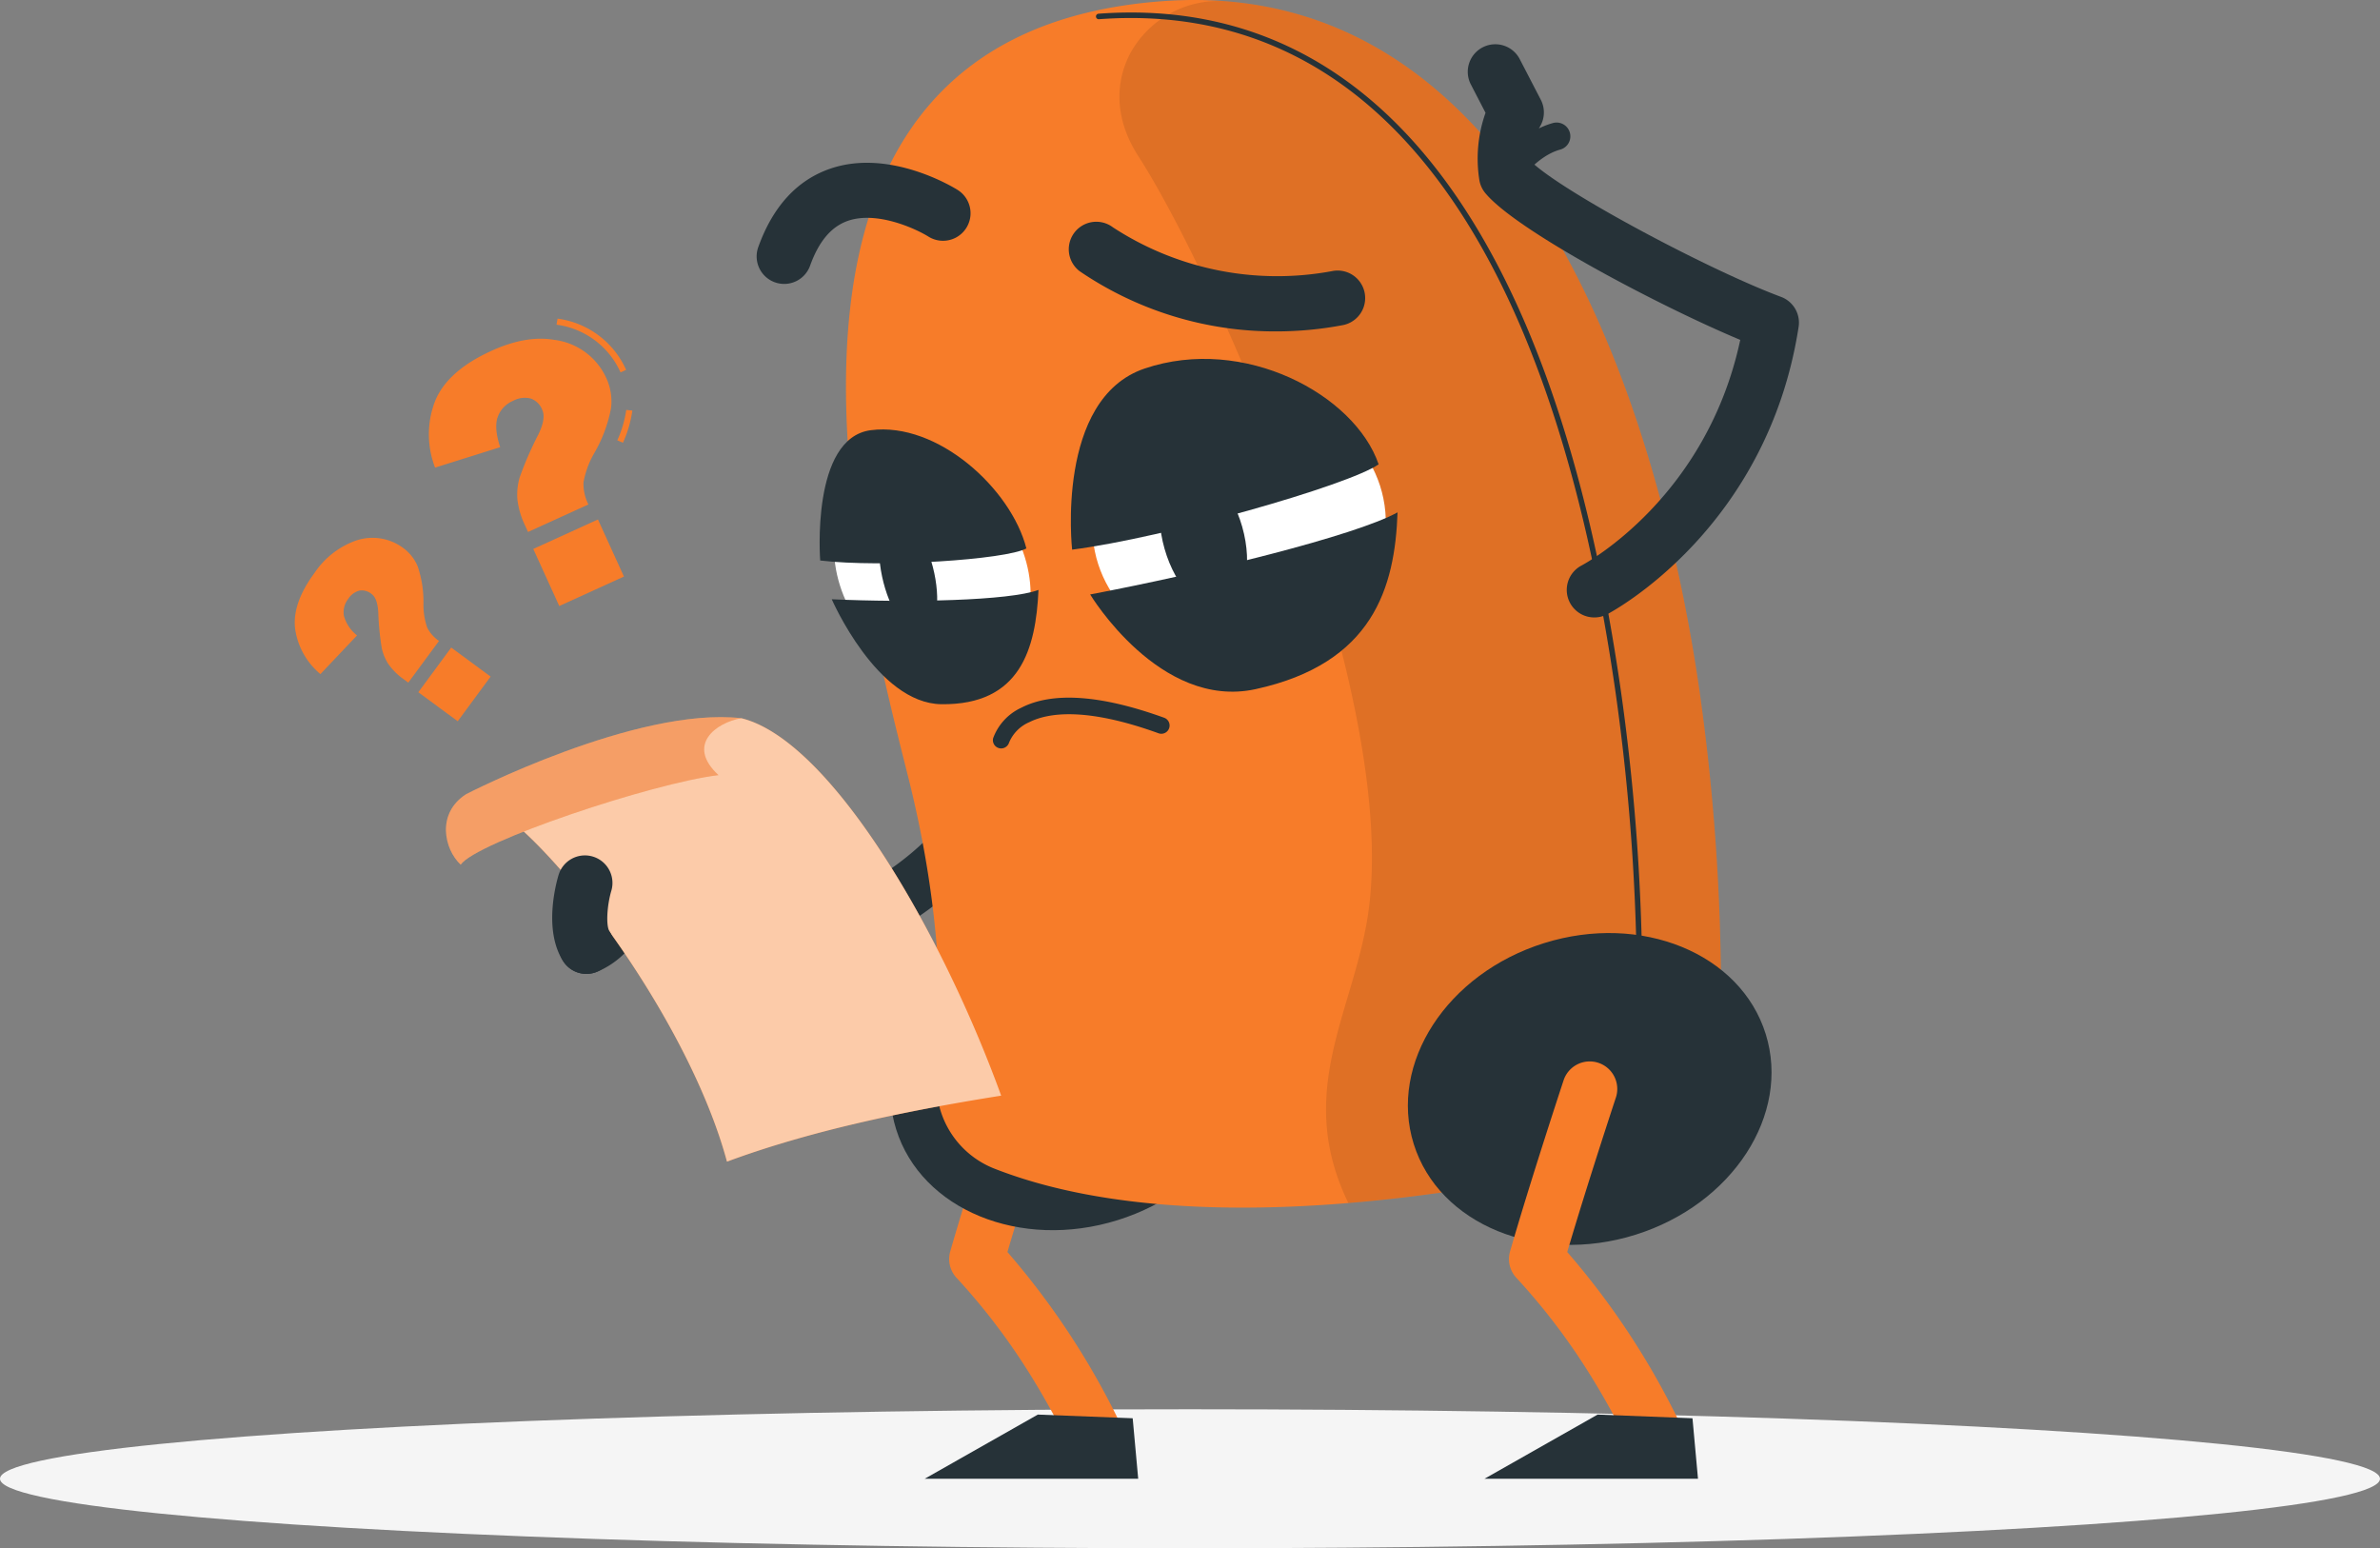 <svg xmlns="http://www.w3.org/2000/svg" width="387.778" height="252.255" viewBox="0 0 387.778 252.255">
  <rect x="0" y="0" width="387.778" height="252.255" fill="#808080" stroke="none"/>
  <g id="_404" data-name="404" transform="translate(-56.111 -175.307)">
    <g id="Shadow">
      <ellipse id="_Path_" data-name="&lt;Path&gt;" cx="193.889" cy="11.323" rx="193.889" ry="11.323" transform="translate(56.111 404.915)" fill="#f5f5f5"/>
    </g>
    <g id="Question_Marks" data-name="Question Marks">
      <g id="Group_15" data-name="Group 15">
        <g id="Group_13" data-name="Group 13">
          <path id="Path_13" data-name="Path 13" d="M157.612,247.439l-.921-.391a18.133,18.133,0,0,0,1.454-4.955l.994.109A19.116,19.116,0,0,1,157.612,247.439Zm-.393-11.456a13.333,13.333,0,0,0-10.43-7.774l.166-.986a14.293,14.293,0,0,1,11.174,8.346Z" fill="#f77c29"/>
          <path id="Path_14" data-name="Path 14" d="M151.983,257.5l-9.839,4.479-.447-.984a13.319,13.319,0,0,1-1.287-4.337,9.918,9.918,0,0,1,.393-3.633,57.231,57.231,0,0,1,2.987-6.861q1.32-2.664.671-4.087a3.176,3.176,0,0,0-1.849-1.831,3.971,3.971,0,0,0-2.91.371,4.508,4.508,0,0,0-2.488,2.6q-.649,1.766.393,4.948L127,251.494a15.028,15.028,0,0,1-.034-10.752q1.97-4.976,9.219-8.276,5.645-2.569,10.186-1.793a10.763,10.763,0,0,1,8.578,6.347,9,9,0,0,1,.716,4.8,22.988,22.988,0,0,1-2.7,7.26,14.663,14.663,0,0,0-1.786,4.829A7.476,7.476,0,0,0,151.983,257.5ZM143,264.744l10.538-4.8,4.231,9.3-10.537,4.8Z" fill="#f77c29"/>
        </g>
        <g id="Group_14" data-name="Group 14">
          <path id="Path_15" data-name="Path 15" d="M127.641,279.732l-5.006,6.794-.679-.5a10.442,10.442,0,0,1-2.526-2.468,7.75,7.75,0,0,1-1.113-2.627,44.7,44.7,0,0,1-.572-5.814q-.114-2.318-1.1-3.041a2.481,2.481,0,0,0-1.957-.546,3.1,3.1,0,0,0-1.843,1.36,3.517,3.517,0,0,0-.708,2.719,6.116,6.116,0,0,0,2.149,3.225l-5.969,6.3a11.73,11.73,0,0,1-4.111-7.318q-.549-4.142,3.139-9.148a13.672,13.672,0,0,1,6.264-5.1,8.4,8.4,0,0,1,8.261,1.066,7.028,7.028,0,0,1,2.314,3,17.963,17.963,0,0,1,.922,5.975,11.435,11.435,0,0,0,.618,3.972A5.835,5.835,0,0,0,127.641,279.732Zm-3.371,8.357,5.361-7.277,6.419,4.728-5.361,7.278Z" fill="#f77c29"/>
        </g>
      </g>
    </g>
    <g id="Character">
      <g id="Group_21" data-name="Group 21">
        <path id="Path_16" data-name="Path 16" d="M234.088,412.636a4.484,4.484,0,0,1-3.987-2.425c-4.018-7.763-9.067-16.872-18.154-26.732a4.486,4.486,0,0,1-1.012-4.283c3.375-11.711,8.671-27.718,8.724-27.879a4.486,4.486,0,0,1,8.516,2.821c-.049.148-4.611,13.937-7.923,25.156a126.137,126.137,0,0,1,17.816,26.794,4.487,4.487,0,0,1-3.98,6.548Z" fill="#f77c29"/>
        <path id="Path_17" data-name="Path 17" d="M241.56,416.238H206.772l18.436-10.457,15.455.6Z" fill="#263238"/>
        <ellipse id="Ellipse_1" data-name="Ellipse 1" cx="30.042" cy="24.896" rx="30.042" ry="24.896" transform="translate(194.694 335.535) rotate(-17.357)" fill="#263238"/>
        <path id="Path_18" data-name="Path 18" d="M151.653,333.981a4.486,4.486,0,0,1-1.718-8.63,5.06,5.06,0,0,0,2.97-3.77,4.483,4.483,0,0,1,3.67-3.995,32.009,32.009,0,0,0,3.3-.845c6.078-1.775,13.605-3.976,37.31,2.662,23.381-13.076,23.647-37.6,23.647-38.655a4.491,4.491,0,0,1,4.47-4.494h.016A4.478,4.478,0,0,1,229.8,280.7c.009,1.3-.136,32.083-30.042,47.5a4.465,4.465,0,0,1-3.3.322c-22.6-6.525-28.957-4.666-34.068-3.171-.453.131-.912.266-1.38.4a13.839,13.839,0,0,1-7.641,7.891A4.479,4.479,0,0,1,151.653,333.981Z" fill="#263238"/>
        <path id="Path_19" data-name="Path 19" d="M204.081,301.891c-8.506-33.825-31.184-121.06,41.467-126.394,65.178-4.784,83.067,81.971,87.415,112.026a352.279,352.279,0,0,1,3.534,45.819,33.307,33.307,0,0,1-26.756,33.012c-35.511,7.213-69.116,8.238-91.748-.7a14.861,14.861,0,0,1-9.233-15.2C209.632,340.738,209.648,324.028,204.081,301.891Z" fill="#f77c29"/>
        <path id="Path_20" data-name="Path 20" d="M332.96,287.52c-4.1-28.324-20.221-107.042-76.66-111.964a16.4,16.4,0,0,0-16.075,8.518c-2.518,4.876-2.436,10.79,1.335,16.636C254,220,283.665,286.67,279.185,323c-2.04,16.53-12.407,29.728-3.385,48.31a291.158,291.158,0,0,0,33.94-4.96,33.294,33.294,0,0,0,26.76-33.01A351.648,351.648,0,0,0,332.96,287.52Z" opacity="0.1"/>
        <path id="Path_21" data-name="Path 21" d="M323.239,333.79a.448.448,0,0,1-.448-.443,350.074,350.074,0,0,0-3.53-45.76c-10.8-74.652-39.875-112.408-84.1-109.151a.443.443,0,0,1-.48-.414.449.449,0,0,1,.415-.48c44.752-3.3,74.172,34.723,85.05,109.916a351.006,351.006,0,0,1,3.539,45.879.449.449,0,0,1-.443.453Z" fill="#263238"/>
        <ellipse id="Ellipse_2" data-name="Ellipse 2" cx="30.042" cy="24.896" rx="30.042" ry="24.896" transform="translate(279.023 337.928) rotate(-17.358)" fill="#263238"/>
        <path id="Path_22" data-name="Path 22" d="M325.3,412.636a4.484,4.484,0,0,1-3.987-2.425c-4.018-7.763-9.067-16.871-18.154-26.732a4.486,4.486,0,0,1-1.011-4.283c3.374-11.711,8.671-27.718,8.723-27.879a4.486,4.486,0,0,1,8.517,2.821c-.05.148-4.612,13.937-7.924,25.156a126.138,126.138,0,0,1,17.816,26.794,4.487,4.487,0,0,1-3.98,6.548Z" fill="#f77c29"/>
        <path id="Path_23" data-name="Path 23" d="M315.876,275.906a4.486,4.486,0,0,1-2.1-8.452h0c.865-.46,20.4-11.135,25.878-36.769-13.021-5.446-36.423-17.739-41.54-23.917a4.493,4.493,0,0,1-.962-2.082,22.319,22.319,0,0,1,1-11l-2.362-4.562A4.486,4.486,0,1,1,303.757,185l3.4,6.562a4.485,4.485,0,0,1-.173,4.428,10.925,10.925,0,0,0-1.119,5.912c5.763,5.206,29.041,17.543,40.427,21.771a4.485,4.485,0,0,1,2.872,4.892c-5.072,32.766-30.141,46.27-31.2,46.829A4.466,4.466,0,0,1,315.876,275.906Z" fill="#263238"/>
        <path id="Path_24" data-name="Path 24" d="M301.566,206.149a2.242,2.242,0,0,1-1.876-3.469c.155-.238,3.863-5.83,9.5-7.341a2.243,2.243,0,0,1,1.162,4.332c-3.939,1.056-6.881,5.418-6.91,5.462A2.24,2.24,0,0,1,301.566,206.149Z" fill="#263238"/>
        <path id="Path_25" data-name="Path 25" d="M332.768,416.238H297.979l18.436-10.457,15.455.6Z" fill="#263238"/>
        <g id="Group_16" data-name="Group 16">
          <ellipse id="Ellipse_3" data-name="Ellipse 3" cx="23.923" cy="21.531" rx="23.923" ry="21.531" transform="matrix(0.996, -0.088, 0.088, 0.996, 232.28, 241.485)" fill="#fff"/>
          <ellipse id="Ellipse_4" data-name="Ellipse 4" cx="6.574" cy="11.957" rx="6.574" ry="11.957" transform="matrix(0.962, -0.274, 0.274, 0.962, 242.578, 253.218)" fill="#263238"/>
          <path id="Path_26" data-name="Path 26" d="M230.795,264.86c15.1-1.944,45.006-10.466,49.94-13.9-3.888-11.364-21.959-21.082-38.128-15.608C228.032,240.282,230.795,264.86,230.795,264.86Z" fill="#263238"/>
          <path id="Path_27" data-name="Path 27" d="M233.734,272.16c18.742-3.562,43.113-9.543,50.084-13.375-.43,12.229-3.98,24.616-23.119,28.8C245.062,291.008,233.734,272.16,233.734,272.16Z" fill="#263238"/>
        </g>
        <g id="Group_17" data-name="Group 17">
          <ellipse id="Ellipse_5" data-name="Ellipse 5" cx="14.719" cy="18.626" rx="14.719" ry="18.626" transform="matrix(0.834, -0.552, 0.552, 0.834, 185.459, 260.948)" fill="#fff"/>
          <path id="Path_28" data-name="Path 28" d="M208.337,268.68c1.138,5.357.156,9.826-2.193,9.982s-5.176-4.062-6.313-9.419-.156-9.826,2.193-9.982S207.2,263.322,208.337,268.68Z" fill="#263238"/>
          <path id="Path_29" data-name="Path 29" d="M189.748,266.628c10.132,1.2,30.25-.137,33.593-1.967-2.47-9.7-14.454-20.672-25.342-19.265C188.185,246.664,189.748,266.628,189.748,266.628Z" fill="#263238"/>
          <path id="Path_30" data-name="Path 30" d="M191.63,272.942c12.588.573,28.973.251,33.684-1.522-.43,9.606-2.951,18.773-15.812,18.622C198.994,289.919,191.63,272.942,191.63,272.942Z" fill="#263238"/>
        </g>
        <path id="Path_31" data-name="Path 31" d="M264.088,229.3a56.448,56.448,0,0,1-32.058-9.8,4.485,4.485,0,0,1,5.41-7.156,48.964,48.964,0,0,0,35.838,7.111,4.486,4.486,0,0,1,1.672,8.814A58.192,58.192,0,0,1,264.088,229.3Z" fill="#263238"/>
        <path id="Path_32" data-name="Path 32" d="M183.878,221.566a4.484,4.484,0,0,1-4.221-6c2.378-6.62,6.321-10.918,11.72-12.774,9.787-3.371,20.327,3.183,20.771,3.464a4.485,4.485,0,0,1-4.779,7.592c-2.042-1.271-8.374-4.2-13.1-2.564-2.724.947-4.742,3.34-6.17,7.315A4.486,4.486,0,0,1,183.878,221.566Z" fill="#263238"/>
        <path id="Path_33" data-name="Path 33" d="M219.231,297.246a1.276,1.276,0,0,1-.374-.054,1.336,1.336,0,0,1-.921-1.642,8.786,8.786,0,0,1,4.562-4.929c5.146-2.653,12.988-2.1,23.309,1.632a1.346,1.346,0,0,1-.916,2.531c-11.835-4.287-17.978-3.36-21.049-1.827a6.245,6.245,0,0,0-3.318,3.33A1.358,1.358,0,0,1,219.231,297.246Z" fill="#263238"/>
        <g id="Group_20" data-name="Group 20">
          <g id="Group_18" data-name="Group 18">
            <path id="Path_34" data-name="Path 34" d="M176.882,292.32A119.357,119.357,0,0,0,132.1,305.47c7.728-1.459,35.355,32.728,42.458,59.1,13.1-4.859,28.382-8.167,44.678-10.751C209.362,326.637,191.313,295.852,176.882,292.32Z" fill="#f77c29"/>
            <path id="Path_35" data-name="Path 35" d="M176.882,292.32A119.357,119.357,0,0,0,132.1,305.47c7.728-1.459,35.355,32.728,42.458,59.1,13.1-4.859,28.382-8.167,44.678-10.751C209.362,326.637,191.313,295.852,176.882,292.32Z" fill="#fff" opacity="0.6"/>
          </g>
          <g id="Group_19" data-name="Group 19">
            <path id="Path_36" data-name="Path 36" d="M176.882,292.32c-17.08-1.928-44.811,12.372-44.811,12.372-4.914,3.133-3.58,9.01-.9,11.49,2.572-3.691,31.233-13.294,42.007-14.583C167.817,296.64,172.8,293.043,176.882,292.32Z" fill="#f5a875"/>
            <path id="Path_37" data-name="Path 37" d="M176.882,292.32c-17.08-1.928-44.811,12.372-44.811,12.372-4.914,3.133-3.58,9.01-.9,11.49,2.572-3.691,31.233-13.294,42.007-14.583C167.817,296.64,172.8,293.043,176.882,292.32Z" fill="#f77c29" opacity="0.2"/>
          </g>
        </g>
        <path id="Path_38" data-name="Path 38" d="M151.656,333.981a4.479,4.479,0,0,1-3.761-2.035c-3.253-4.984-1.221-12.59-.781-14.063a4.485,4.485,0,0,1,8.6,2.559c-.733,2.51-.881,5.717-.3,6.6a4.486,4.486,0,0,1-3.752,6.937Z" fill="#263238"/>
      </g>
    </g>
  </g>
</svg>
